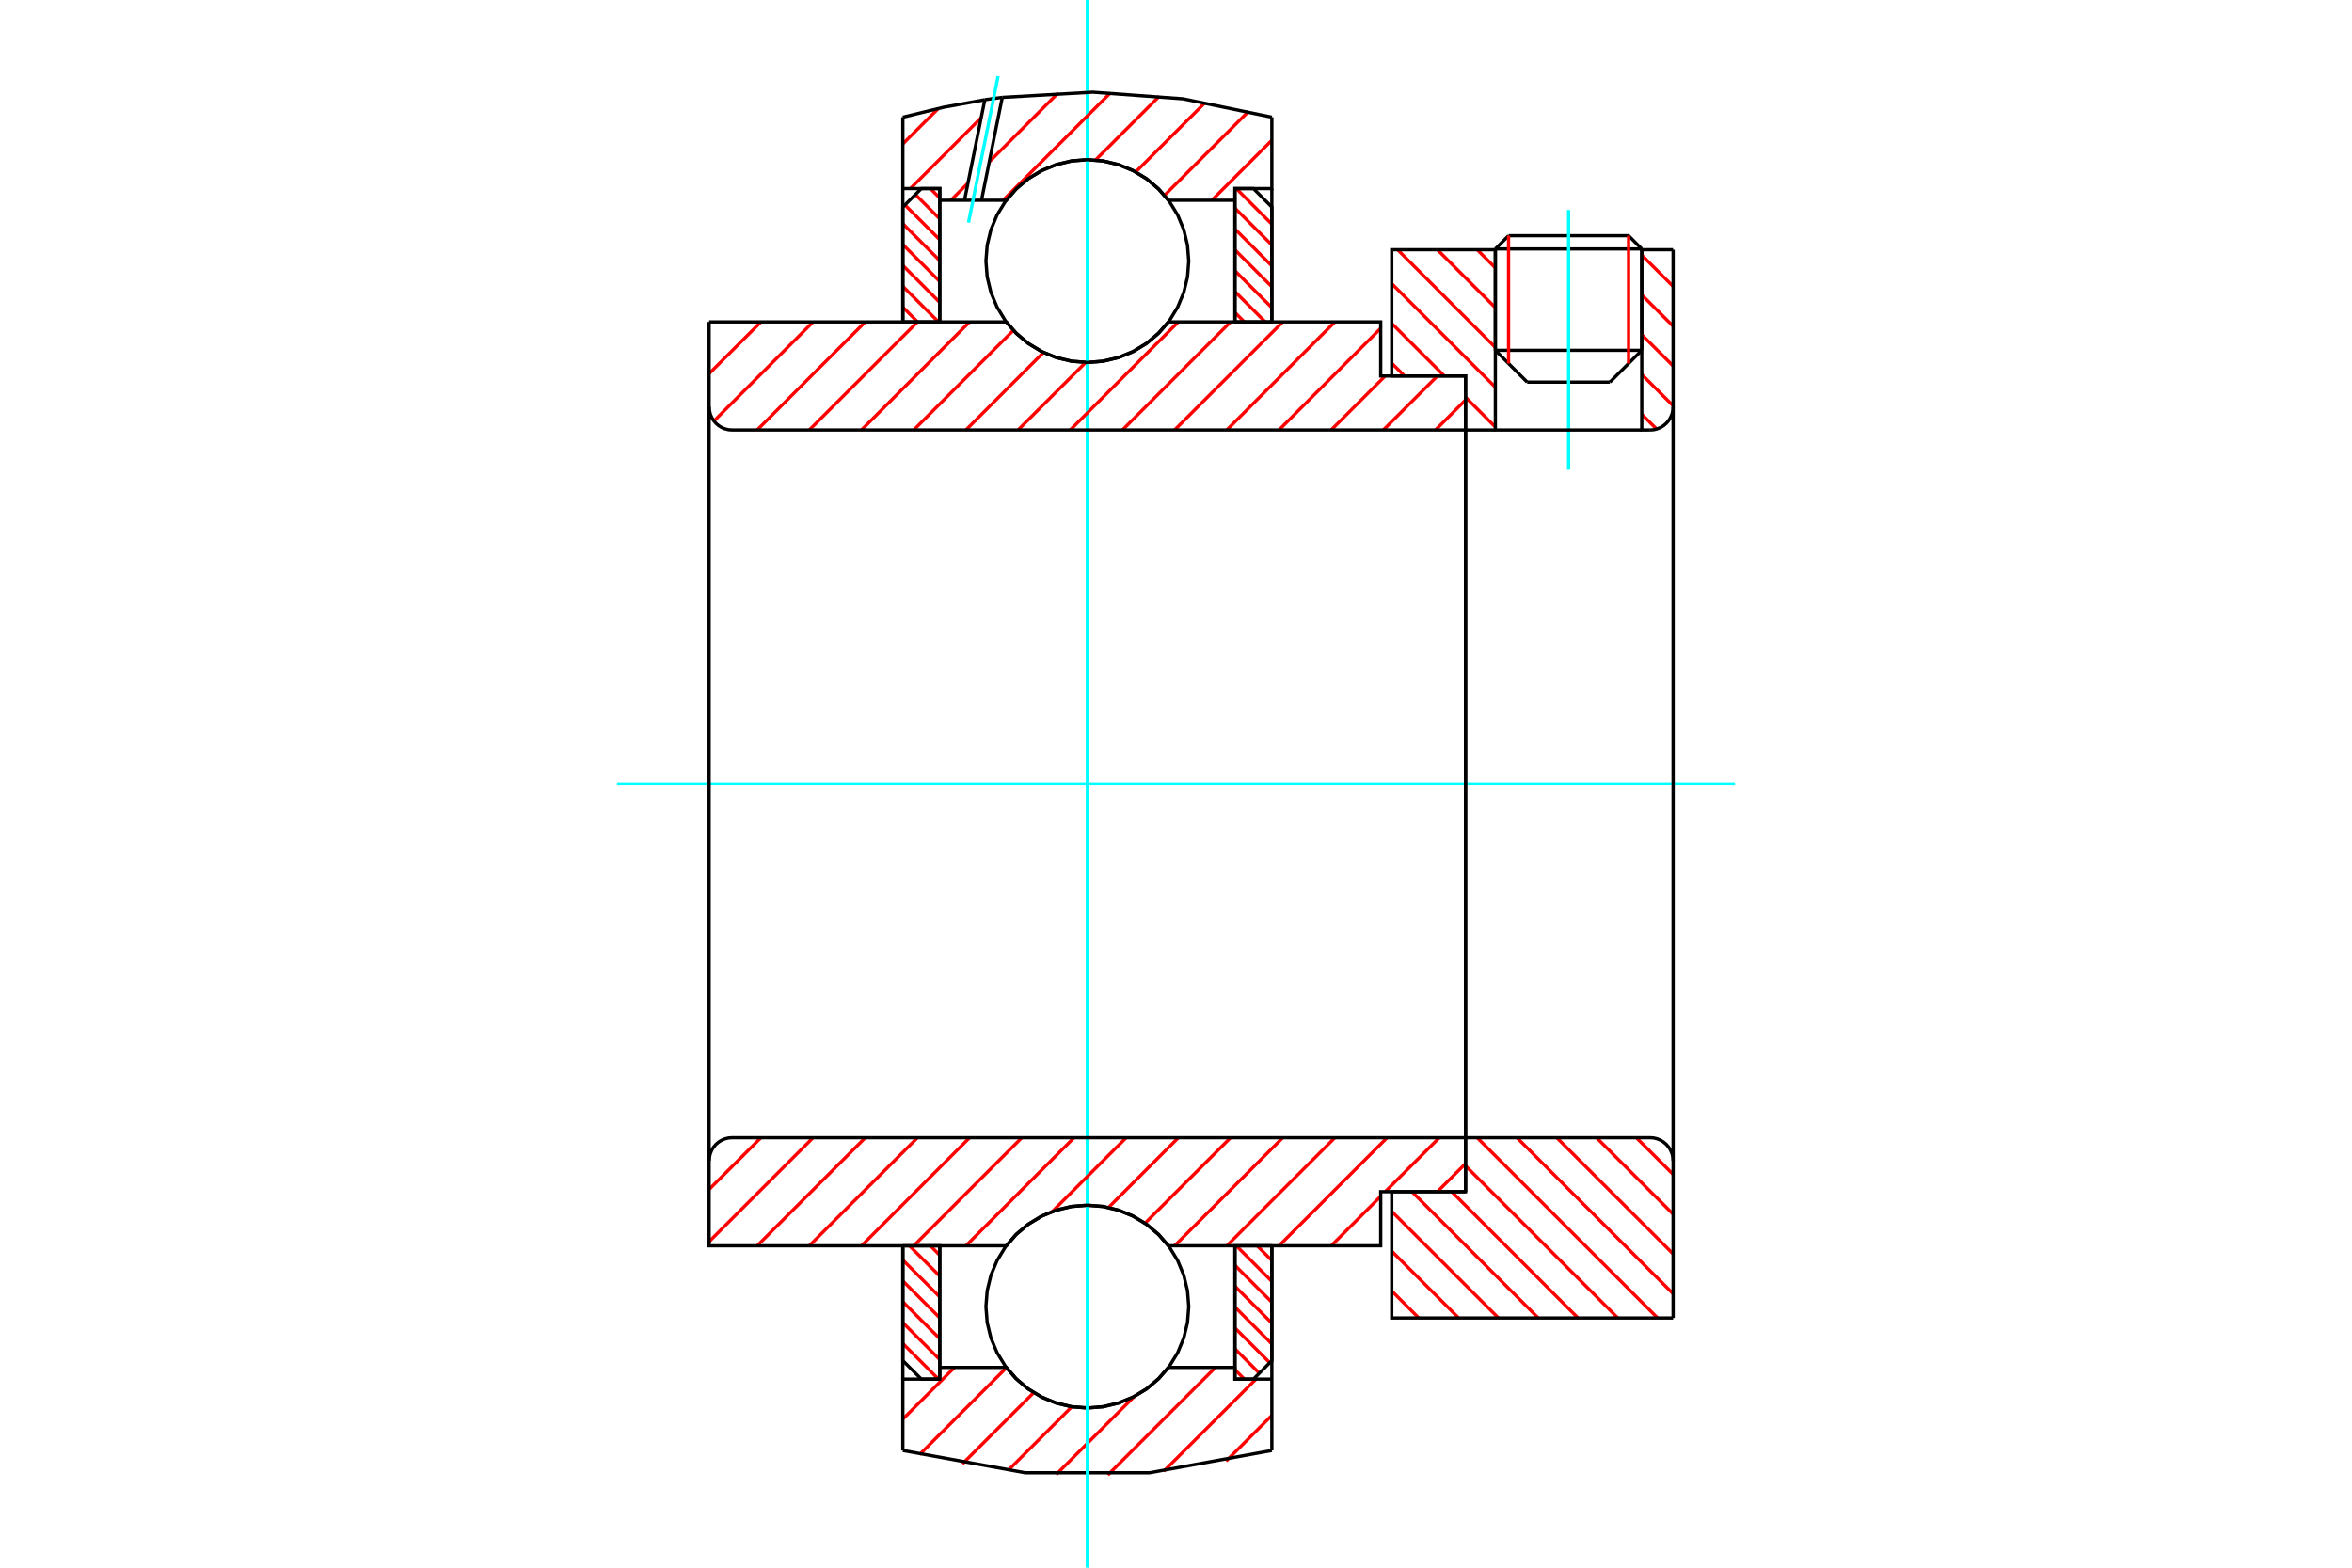 <?xml version="1.0" standalone="no"?>
<!DOCTYPE svg PUBLIC "-//W3C//DTD SVG 1.1//EN"
	"http://www.w3.org/Graphics/SVG/1.1/DTD/svg11.dtd">
<svg xmlns="http://www.w3.org/2000/svg" height="100%" width="100%" viewBox="0 0 36000 24000">
	<rect x="-1800" y="-1200" width="39600" height="26400" style="fill:#FFF"/>
	<g style="fill:none; fill-rule:evenodd" transform="matrix(1 0 0 1 0 0)">
		<g style="fill:none; stroke:#000; stroke-width:50; shape-rendering:geometricPrecision">
			<line x1="25129" y1="3811" x2="22888" y2="3811"/>
			<line x1="23090" y1="3608" x2="24927" y2="3608"/>
			<line x1="22888" y1="5363" x2="25129" y2="5363"/>
			<line x1="24642" y1="5850" x2="23375" y2="5850"/>
			<line x1="23090" y1="3608" x2="22888" y2="3811"/>
			<line x1="25129" y1="3811" x2="24927" y2="3608"/>
			<line x1="24642" y1="5850" x2="25129" y2="5363"/>
			<line x1="22888" y1="5363" x2="23375" y2="5850"/>
			<line x1="22888" y1="3811" x2="22888" y2="5363"/>
			<line x1="25129" y1="5363" x2="25129" y2="3811"/>
		</g>
		<g style="fill:none; stroke:#0FF; stroke-width:50; shape-rendering:geometricPrecision">
			<line x1="24009" y1="7191" x2="24009" y2="3215"/>
		</g>
		<g style="fill:none; stroke:#F00; stroke-width:50; shape-rendering:geometricPrecision">
			<line x1="24927" y1="3608" x2="24927" y2="5565"/>
			<line x1="23090" y1="5565" x2="23090" y2="3608"/>
			<line x1="13819" y1="20568" x2="14364" y2="21113"/>
			<line x1="13819" y1="20249" x2="14384" y2="20814"/>
			<line x1="13819" y1="19929" x2="14384" y2="20494"/>
			<line x1="13819" y1="19610" x2="14384" y2="20175"/>
			<line x1="13819" y1="19290" x2="14384" y2="19855"/>
			<line x1="13920" y1="19072" x2="14384" y2="19536"/>
			<line x1="14240" y1="19072" x2="14384" y2="19216"/>
		</g>
		<g style="fill:none; stroke:#000; stroke-width:50; shape-rendering:geometricPrecision">
			<polyline points="13819,19072 13819,20830 14102,21113 14384,21113 14384,19072 13819,19072"/>
		</g>
		<g style="fill:none; stroke:#0FF; stroke-width:50; shape-rendering:geometricPrecision">
			<line x1="9444" y1="12000" x2="26556" y2="12000"/>
		</g>
		<g style="fill:none; stroke:#F00; stroke-width:50; shape-rendering:geometricPrecision">
			<line x1="13819" y1="4703" x2="14044" y2="4928"/>
			<line x1="13819" y1="4383" x2="14364" y2="4928"/>
			<line x1="13819" y1="4064" x2="14384" y2="4629"/>
			<line x1="13819" y1="3744" x2="14384" y2="4309"/>
			<line x1="13819" y1="3425" x2="14384" y2="3990"/>
			<line x1="13851" y1="3138" x2="14384" y2="3670"/>
			<line x1="14011" y1="2978" x2="14384" y2="3351"/>
			<line x1="14240" y1="2887" x2="14384" y2="3031"/>
		</g>
		<g style="fill:none; stroke:#000; stroke-width:50; shape-rendering:geometricPrecision">
			<polyline points="14384,4928 14384,2887 14102,2887 13819,3170 13819,4928 14384,4928"/>
		</g>
		<g style="fill:none; stroke:#F00; stroke-width:50; shape-rendering:geometricPrecision">
			<line x1="19242" y1="19072" x2="19467" y2="19297"/>
			<line x1="18923" y1="19072" x2="19467" y2="19617"/>
			<line x1="18902" y1="19371" x2="19467" y2="19936"/>
			<line x1="18902" y1="19691" x2="19467" y2="20256"/>
			<line x1="18902" y1="20010" x2="19467" y2="20575"/>
			<line x1="18902" y1="20330" x2="19435" y2="20862"/>
			<line x1="18902" y1="20649" x2="19275" y2="21022"/>
			<line x1="18902" y1="20969" x2="19046" y2="21113"/>
		</g>
		<g style="fill:none; stroke:#000; stroke-width:50; shape-rendering:geometricPrecision">
			<polyline points="19467,19072 19467,20830 19185,21113 18902,21113 18902,19072 19467,19072"/>
		</g>
		<g style="fill:none; stroke:#F00; stroke-width:50; shape-rendering:geometricPrecision">
			<line x1="18923" y1="2887" x2="19467" y2="3432"/>
			<line x1="18902" y1="3186" x2="19467" y2="3751"/>
			<line x1="18902" y1="3506" x2="19467" y2="4071"/>
			<line x1="18902" y1="3825" x2="19467" y2="4390"/>
			<line x1="18902" y1="4145" x2="19467" y2="4710"/>
			<line x1="18902" y1="4464" x2="19366" y2="4928"/>
			<line x1="18902" y1="4784" x2="19046" y2="4928"/>
		</g>
		<g style="fill:none; stroke:#000; stroke-width:50; shape-rendering:geometricPrecision">
			<polyline points="18902,4928 18902,2887 19185,2887 19467,3170 19467,4928 18902,4928"/>
			<polyline points="18195,3997 18176,3754 18119,3517 18026,3292 17899,3085 17740,2900 17555,2741 17348,2614 17123,2521 16886,2464 16643,2445 16400,2464 16164,2521 15939,2614 15731,2741 15546,2900 15388,3085 15261,3292 15167,3517 15110,3754 15091,3997 15110,4240 15167,4476 15261,4701 15388,4909 15546,5094 15731,5252 15939,5380 16164,5473 16400,5530 16643,5549 16886,5530 17123,5473 17348,5380 17555,5252 17740,5094 17899,4909 18026,4701 18119,4476 18176,4240 18195,3997"/>
			<polyline points="18195,20003 18176,19760 18119,19524 18026,19299 17899,19091 17740,18906 17555,18748 17348,18620 17123,18527 16886,18470 16643,18451 16400,18470 16164,18527 15939,18620 15731,18748 15546,18906 15388,19091 15261,19299 15167,19524 15110,19760 15091,20003 15110,20246 15167,20483 15261,20708 15388,20915 15546,21100 15731,21259 15939,21386 16164,21479 16400,21536 16643,21555 16886,21536 17123,21479 17348,21386 17555,21259 17740,21100 17899,20915 18026,20708 18119,20483 18176,20246 18195,20003"/>
		</g>
		<g style="fill:none; stroke:#F00; stroke-width:50; shape-rendering:geometricPrecision">
			<line x1="25046" y1="17417" x2="25609" y2="17979"/>
			<line x1="24437" y1="17417" x2="25609" y2="18588"/>
			<line x1="23828" y1="17417" x2="25609" y2="19197"/>
			<line x1="23219" y1="17417" x2="25609" y2="19806"/>
			<line x1="22610" y1="17417" x2="25371" y2="20177"/>
			<line x1="22432" y1="17848" x2="24762" y2="20177"/>
			<line x1="22220" y1="18244" x2="24153" y2="20177"/>
			<line x1="21611" y1="18244" x2="23544" y2="20177"/>
			<line x1="21302" y1="18545" x2="22935" y2="20177"/>
			<line x1="21302" y1="19154" x2="22326" y2="20177"/>
			<line x1="21302" y1="19763" x2="21716" y2="20177"/>
		</g>
		<g style="fill:none; stroke:#000; stroke-width:50; shape-rendering:geometricPrecision">
			<line x1="25609" y1="12000" x2="25609" y2="20177"/>
			<polyline points="25609,17770 25605,17715 25592,17661 25570,17610 25541,17562 25505,17520 25463,17484 25416,17455 25365,17434 25311,17421 25256,17417 22432,17417 22432,12000"/>
			<polyline points="22432,17417 22432,18244 21302,18244 21302,20177 25609,20177"/>
		</g>
		<g style="fill:none; stroke:#F00; stroke-width:50; shape-rendering:geometricPrecision">
			<line x1="25129" y1="3906" x2="25609" y2="4385"/>
			<line x1="25129" y1="4515" x2="25609" y2="4994"/>
			<line x1="25129" y1="5124" x2="25609" y2="5603"/>
			<line x1="25129" y1="5733" x2="25609" y2="6212"/>
			<line x1="22610" y1="3823" x2="22888" y2="4101"/>
			<line x1="25129" y1="6342" x2="25356" y2="6568"/>
			<line x1="22001" y1="3823" x2="22888" y2="4710"/>
			<line x1="21392" y1="3823" x2="22888" y2="5319"/>
			<line x1="21302" y1="4342" x2="22888" y2="5928"/>
			<line x1="21302" y1="4951" x2="22107" y2="5756"/>
			<line x1="22432" y1="6081" x2="22888" y2="6537"/>
			<line x1="21302" y1="5560" x2="21498" y2="5756"/>
		</g>
		<g style="fill:none; stroke:#000; stroke-width:50; shape-rendering:geometricPrecision">
			<line x1="25609" y1="12000" x2="25609" y2="3823"/>
			<polyline points="25256,6583 25311,6579 25365,6566 25416,6545 25463,6516 25505,6480 25541,6438 25570,6390 25592,6339 25605,6285 25609,6230"/>
			<polyline points="25256,6583 25129,6583 25129,3823"/>
			<polyline points="25129,6583 22888,6583 22888,3823"/>
			<polyline points="22888,6583 22432,6583 22432,12000"/>
			<polyline points="22432,6583 22432,5756 21302,5756 21302,3823 22888,3823"/>
			<line x1="25129" y1="3823" x2="25609" y2="3823"/>
		</g>
		<g style="fill:none; stroke:#F00; stroke-width:50; shape-rendering:geometricPrecision">
			<line x1="19467" y1="21668" x2="18766" y2="22369"/>
			<line x1="19224" y1="21113" x2="17813" y2="22523"/>
			<line x1="18604" y1="20934" x2="16957" y2="22581"/>
			<line x1="17362" y1="21378" x2="16166" y2="22574"/>
			<line x1="16405" y1="21536" x2="15427" y2="22514"/>
			<line x1="15822" y1="21320" x2="14732" y2="22410"/>
			<line x1="15405" y1="20938" x2="14075" y2="22268"/>
			<line x1="14610" y1="20934" x2="13819" y2="21725"/>
		</g>
		<g style="fill:none; stroke:#000; stroke-width:50; shape-rendering:geometricPrecision">
			<polyline points="19467,19072 19467,21113 19467,22206"/>
			<polyline points="13819,22206 15692,22547 17595,22547 19467,22206"/>
			<polyline points="13819,22206 13819,21113 14384,21113 14384,20934 14384,19072"/>
			<polyline points="14384,20934 15402,20934 15560,21114 15744,21268 15949,21391 16171,21481 16404,21536 16643,21555 16882,21536 17115,21481 17337,21391 17543,21268 17726,21114 17885,20934 18902,20934 18902,19072"/>
			<polyline points="18902,20934 18902,21113 19467,21113"/>
			<line x1="13819" y1="21113" x2="13819" y2="19072"/>
		</g>
		<g style="fill:none; stroke:#0FF; stroke-width:50; shape-rendering:geometricPrecision">
			<line x1="16643" y1="24000" x2="16643" y2="0"/>
		</g>
		<g style="fill:none; stroke:#F00; stroke-width:50; shape-rendering:geometricPrecision">
			<line x1="19467" y1="2147" x2="18548" y2="3066"/>
			<line x1="19108" y1="1707" x2="17824" y2="2991"/>
			<line x1="18446" y1="1570" x2="17383" y2="2633"/>
			<line x1="17745" y1="1473" x2="16767" y2="2451"/>
			<line x1="16998" y1="1420" x2="15353" y2="3066"/>
			<line x1="16199" y1="1421" x2="15141" y2="2479"/>
			<line x1="14816" y1="2804" x2="14554" y2="3066"/>
			<line x1="15018" y1="1803" x2="13934" y2="2887"/>
			<line x1="14362" y1="1661" x2="13819" y2="2203"/>
		</g>
		<g style="fill:none; stroke:#000; stroke-width:50; shape-rendering:geometricPrecision">
			<polyline points="13819,4928 13819,2887 13819,1794"/>
			<polyline points="15074,1527 14443,1642 13819,1794"/>
			<polyline points="15341,1491 15207,1508 15074,1527"/>
			<polyline points="19467,1794 18109,1513 16726,1411 15341,1491"/>
			<polyline points="19467,1794 19467,2887 18902,2887 18902,3066 18902,4928"/>
			<polyline points="18902,3066 17885,3066 17726,2886 17543,2732 17337,2609 17115,2519 16882,2464 16643,2445 16404,2464 16171,2519 15949,2609 15744,2732 15560,2886 15402,3066 15023,3066 14763,3066 14384,3066 14384,4928"/>
			<polyline points="14384,3066 14384,2887 13819,2887"/>
			<line x1="19467" y1="2887" x2="19467" y2="4928"/>
		</g>
		<g style="fill:none; stroke:#0FF; stroke-width:50; shape-rendering:geometricPrecision">
			<line x1="14824" y1="3408" x2="15277" y2="1166"/>
		</g>
		<g style="fill:none; stroke:#000; stroke-width:50; shape-rendering:geometricPrecision">
			<line x1="14763" y1="3066" x2="15074" y2="1527"/>
			<line x1="15023" y1="3066" x2="15341" y2="1491"/>
		</g>
		<g style="fill:none; stroke:#F00; stroke-width:50; shape-rendering:geometricPrecision">
			<line x1="22432" y1="17813" x2="22001" y2="18244"/>
			<line x1="22030" y1="17417" x2="21202" y2="18244"/>
			<line x1="21133" y1="18314" x2="20375" y2="19072"/>
			<line x1="21231" y1="17417" x2="19576" y2="19072"/>
			<line x1="20432" y1="17417" x2="18777" y2="19072"/>
			<line x1="19634" y1="17417" x2="17978" y2="19072"/>
			<line x1="18835" y1="17417" x2="17525" y2="18727"/>
			<line x1="18036" y1="17417" x2="16967" y2="18486"/>
			<line x1="17238" y1="17417" x2="16106" y2="18548"/>
			<line x1="16439" y1="17417" x2="14784" y2="19072"/>
			<line x1="15640" y1="17417" x2="13985" y2="19072"/>
			<line x1="14841" y1="17417" x2="13186" y2="19072"/>
			<line x1="14043" y1="17417" x2="12387" y2="19072"/>
			<line x1="13244" y1="17417" x2="11589" y2="19072"/>
			<line x1="12445" y1="17417" x2="10854" y2="19008"/>
			<line x1="11647" y1="17417" x2="10854" y2="18209"/>
		</g>
		<g style="fill:none; stroke:#000; stroke-width:50; shape-rendering:geometricPrecision">
			<line x1="22432" y1="12000" x2="22432" y2="18244"/>
			<polyline points="22432,17417 11208,17417 11152,17421 11098,17434 11047,17455 11000,17484 10958,17520 10922,17562 10893,17610 10872,17661 10859,17715 10854,17770 10854,19072 11419,19072 15402,19072"/>
			<polyline points="17885,19072 17726,18892 17543,18738 17337,18615 17115,18525 16882,18470 16643,18451 16404,18470 16171,18525 15949,18615 15744,18738 15560,18892 15402,19072"/>
			<polyline points="17885,19072 21133,19072 21133,18244 22432,18244"/>
			<line x1="10854" y1="12000" x2="10854" y2="17770"/>
		</g>
		<g style="fill:none; stroke:#F00; stroke-width:50; shape-rendering:geometricPrecision">
			<line x1="22432" y1="6123" x2="21972" y2="6583"/>
			<line x1="22001" y1="5756" x2="21173" y2="6583"/>
			<line x1="21202" y1="5756" x2="20375" y2="6583"/>
			<line x1="21133" y1="5026" x2="19576" y2="6583"/>
			<line x1="20432" y1="4928" x2="18777" y2="6583"/>
			<line x1="19634" y1="4928" x2="17978" y2="6583"/>
			<line x1="18835" y1="4928" x2="17180" y2="6583"/>
			<line x1="18036" y1="4928" x2="16381" y2="6583"/>
			<line x1="16618" y1="5548" x2="15582" y2="6583"/>
			<line x1="15972" y1="5395" x2="14784" y2="6583"/>
			<line x1="15511" y1="5057" x2="13985" y2="6583"/>
			<line x1="14841" y1="4928" x2="13186" y2="6583"/>
			<line x1="14043" y1="4928" x2="12387" y2="6583"/>
			<line x1="13244" y1="4928" x2="11589" y2="6583"/>
			<line x1="12445" y1="4928" x2="10928" y2="6445"/>
			<line x1="11647" y1="4928" x2="10854" y2="5720"/>
		</g>
		<g style="fill:none; stroke:#000; stroke-width:50; shape-rendering:geometricPrecision">
			<line x1="10854" y1="12000" x2="10854" y2="4928"/>
			<polyline points="10854,6230 10859,6285 10872,6339 10893,6390 10922,6438 10958,6480 11000,6516 11047,6545 11098,6566 11152,6579 11208,6583 22432,6583 22432,5756 21133,5756 21133,4928 17885,4928"/>
			<polyline points="15402,4928 15560,5108 15744,5262 15949,5385 16171,5475 16404,5530 16643,5549 16882,5530 17115,5475 17337,5385 17543,5262 17726,5108 17885,4928"/>
			<polyline points="15402,4928 11419,4928 10854,4928"/>
			<line x1="22432" y1="12000" x2="22432" y2="6583"/>
		</g>
	</g>
</svg>
